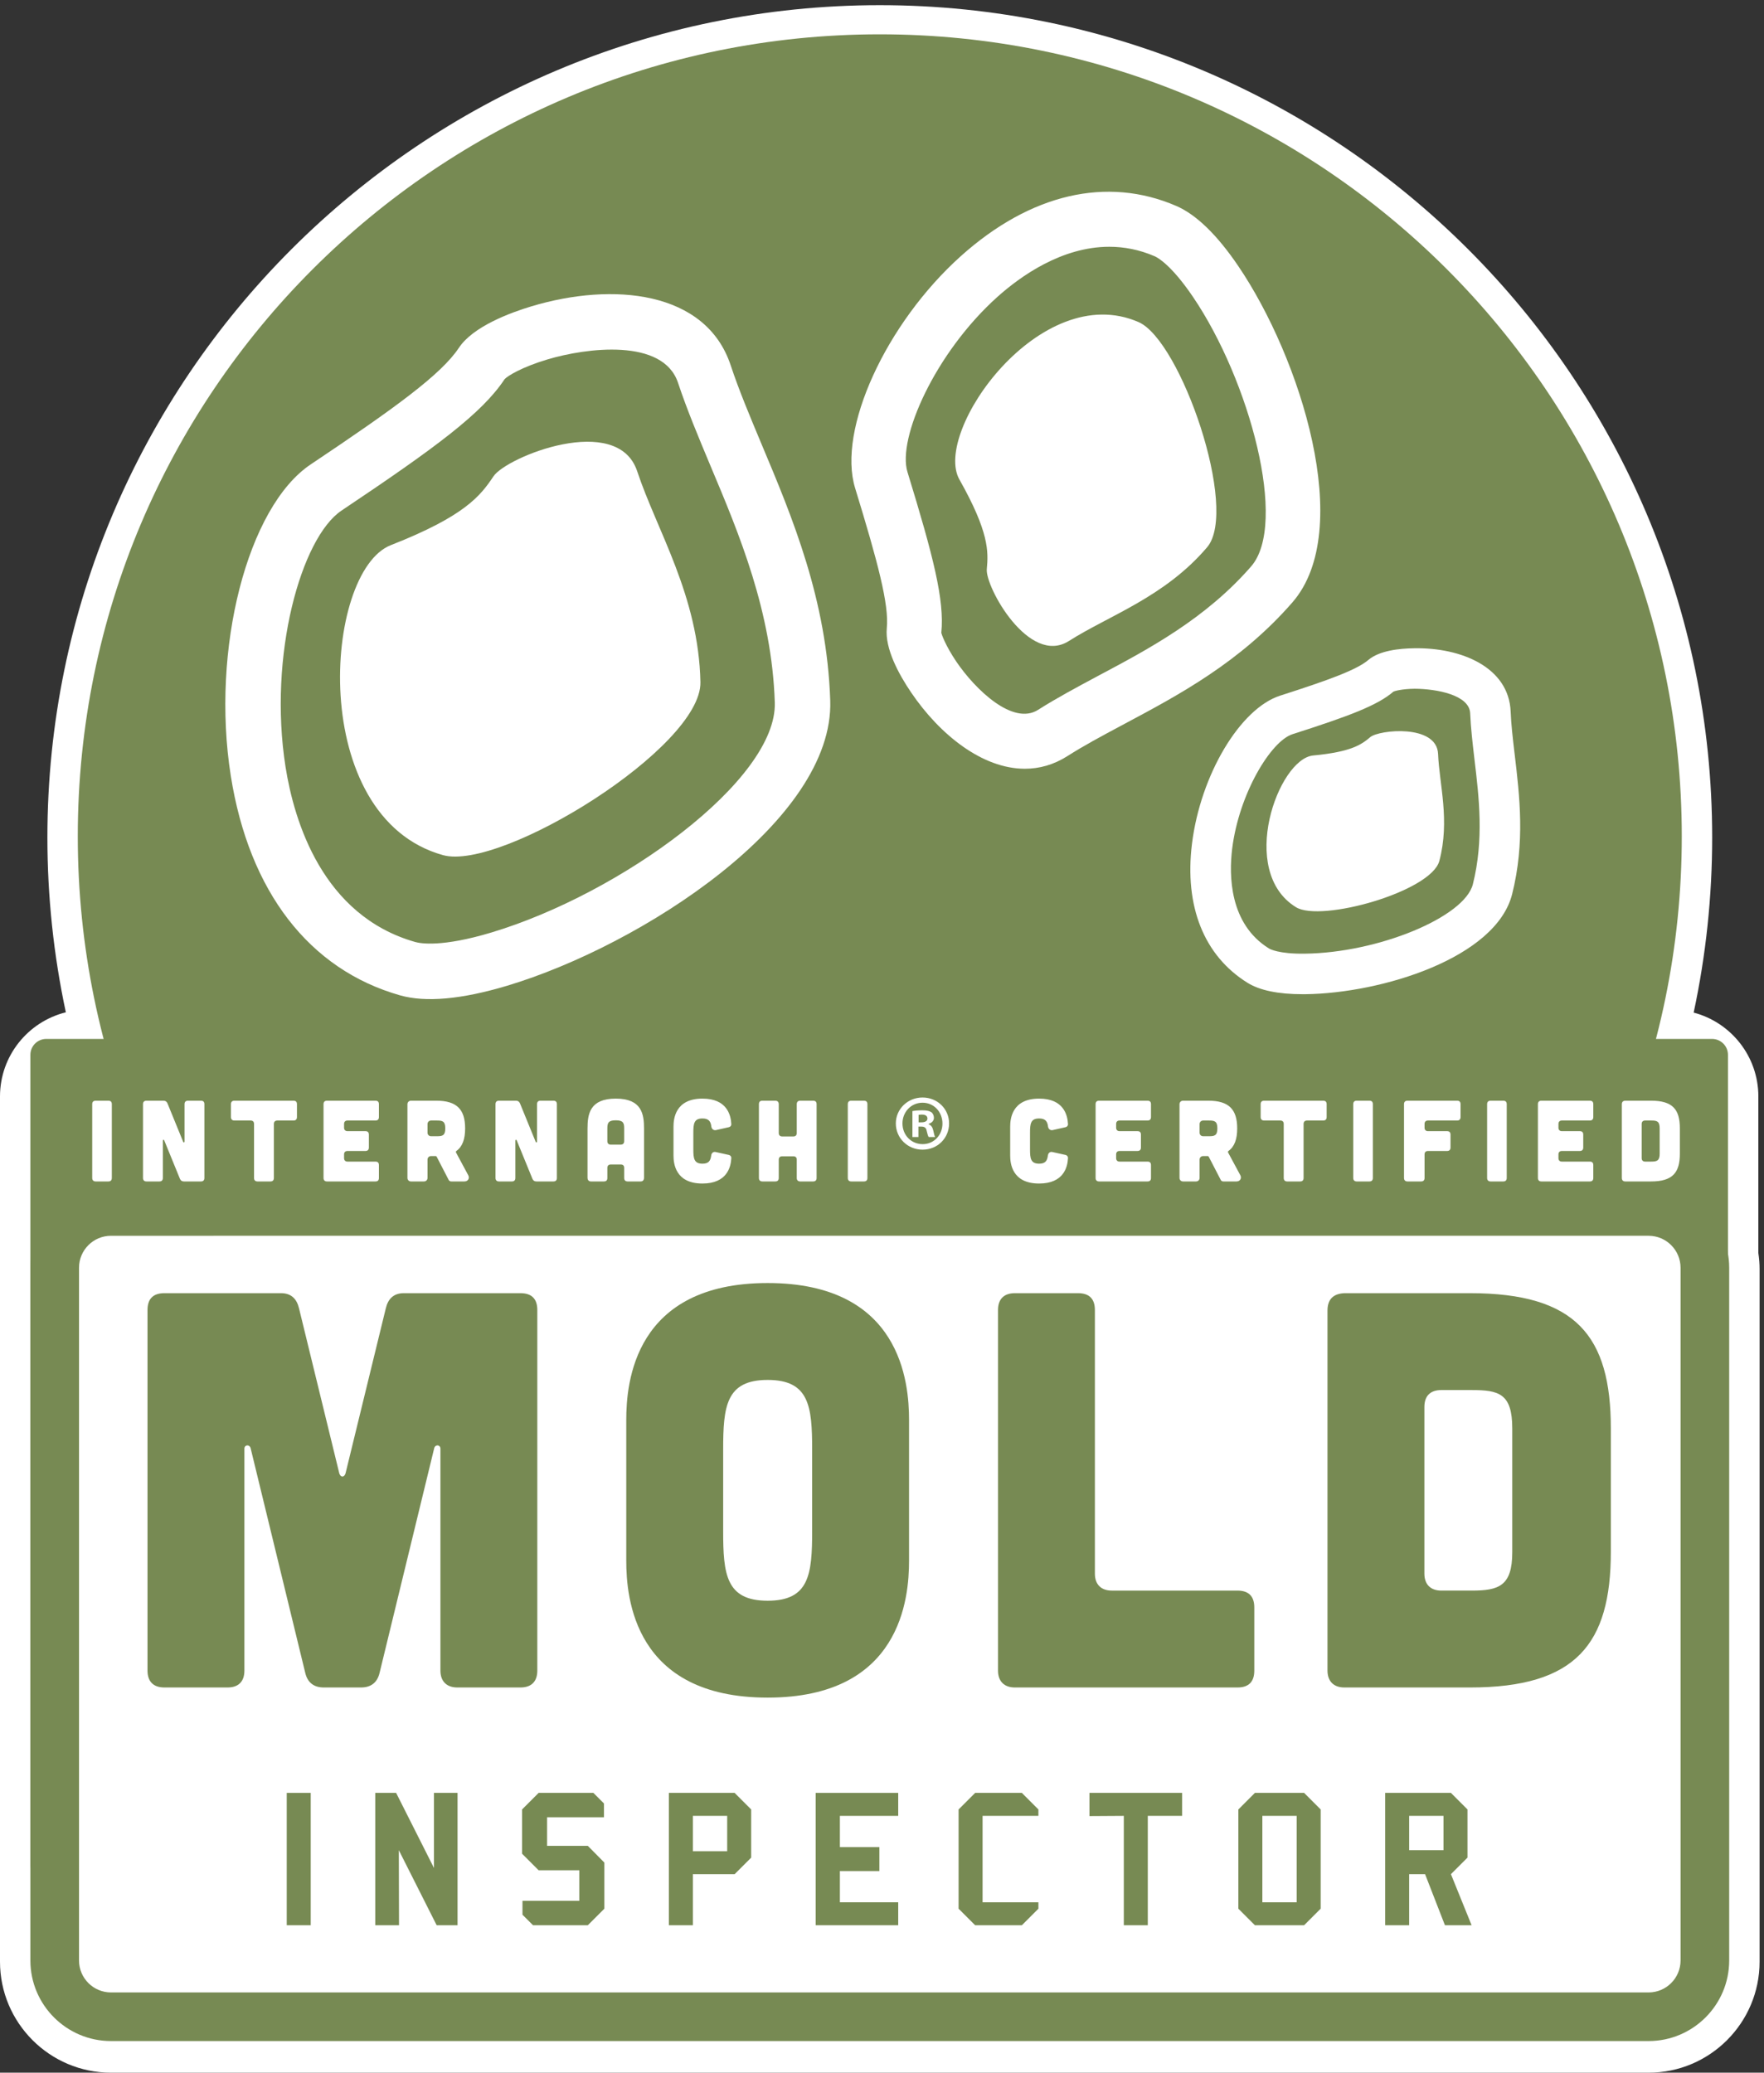 <?xml version="1.0" encoding="UTF-8" standalone="no"?>
<!-- Created with Inkscape (http://www.inkscape.org/) -->

<svg
   version="1.1"
   id="svg1"
   width="682.733"
   height="802.227"
   viewBox="0 0 682.733 802.227"
   sodipodi:docname="MoldInspector-logo.eps"
   xmlns:inkscape="http://www.inkscape.org/namespaces/inkscape"
   xmlns:sodipodi="http://sodipodi.sourceforge.net/DTD/sodipodi-0.dtd"
   xmlns="http://www.w3.org/2000/svg"
   xmlns:svg="http://www.w3.org/2000/svg">
  <rect x="0" y="0" width="682.733" height="802.227" fill="#333333" stroke="none"/>
  <defs
     id="defs1" />
  <sodipodi:namedview
     id="namedview1"
     pagecolor="#ffffff"
     bordercolor="#000000"
     borderopacity="0.25"
     inkscape:showpageshadow="2"
     inkscape:pageopacity="0.0"
     inkscape:pagecheckerboard="0"
     inkscape:deskcolor="#d1d1d1">
    <inkscape:page
       x="0"
       y="0"
       inkscape:label="1"
       id="page1"
       width="682.733"
       height="802.227"
       margin="0"
       bleed="0" />
  </sodipodi:namedview>
  <g
     id="g1"
     inkscape:groupmode="layer"
     inkscape:label="1">
    <g
       id="group-R5">
      <path
         id="path2"
         d="m 5116.9,2385.16 v 455.86 c 0,116.98 -80.04,215.61 -188.24,243.97 35.75,166.93 53.86,337.84 53.86,509.47 0,1335.65 -1086.62,2422.27 -2422.3,2422.27 -1335.67,0 -2422.286,-1086.62 -2422.286,-2422.27 0,-171.32 18.031,-341.95 53.664,-508.61 C 81.707,3058.67 0.004,2959.2 0.004,2841.02 V 322.949 C 0.004,144.891 144.855,0 322.918,0 H 4797.52 c 178.08,0 322.95,144.891 322.95,322.949 V 2338.91 c 0,14.99 -1.18,30.18 -3.57,46.25"
         style="fill:#ffffff;fill-opacity:1;fill-rule:nonzero;stroke:none"
         transform="matrix(0.133,0,0,-0.133,0,802.227)" />
      <path
         id="path3"
         d="m 4894.07,3598.07 c 0,-1288.95 -1044.9,-2333.85 -2333.85,-2333.85 -1288.94,0 -2333.841,1044.9 -2333.841,2333.85 0,1288.94 1044.901,2333.84 2333.841,2333.84 1288.95,0 2333.85,-1044.9 2333.85,-2333.84"
         style="fill:#778a53;fill-opacity:1;fill-rule:nonzero;stroke:none"
         transform="matrix(0.133,0,0,-0.133,0,802.227)" />
      <path
         id="path4"
         d="m 1593.21,4985.82 c -75.38,-22.55 -116.9,-48.53 -124.91,-57.63 -65.48,-98.96 -199.38,-198.12 -474.28,-382.12 -117.469,-78.44 -214.204,-421.72 -163.059,-746.41 25.004,-157.2 106.973,-432.51 377.569,-509.28 15.6,-4.35 77.67,-15.42 220.68,27.48 377.78,113.21 832.95,444.58 825.49,669.87 -8.75,264.11 -103.28,489.18 -186.94,687.86 -35.1,83.99 -68.39,163.27 -94.67,242.17 -43.4,130.93 -267.44,101.76 -379.88,68.06 z m -117.62,-1822.7 c -132.24,-39.64 -236.84,-48.99 -311.19,-27.96 -264.587,74.96 -439.627,302.06 -492.873,639.35 -57.941,367.71 48.485,782.46 232.746,905.9 245.847,164.42 379.937,262 431.007,339.06 41.4,62.5 150.27,102.59 211.61,120.98 236.61,70.99 507.51,45.41 579.47,-171.85 24.11,-72.94 56.37,-149.38 90.23,-230.43 88.94,-211.51 189.72,-451.26 199.41,-745.08 11.54,-349.34 -548.77,-712.55 -940.41,-829.97"
         style="fill:#ffffff;fill-opacity:1;fill-rule:nonzero;stroke:none"
         transform="matrix(0.133,0,0,-0.133,0,802.227)" />
      <path
         id="path5"
         d="m 1289.17,3543.25 c -396.154,110.06 -347.787,825.3 -151.75,902.15 215.8,84.63 260.84,143.76 298.66,200.29 37.93,56.59 361.01,186.76 418.17,14.68 57.1,-172.2 178.83,-362.59 184,-613.66 3.93,-189.95 -579.39,-550.78 -749.08,-503.46"
         style="fill:#ffffff;fill-opacity:1;fill-rule:nonzero;stroke:none"
         transform="matrix(0.133,0,0,-0.133,0,802.227)" />
      <path
         id="path6"
         d="m 3692.68,3271.66 c -115.28,71.6 -116.52,212.5 -107.02,290.07 19.85,159.91 112.3,313.17 175.59,333.46 165.05,52.89 246.95,83.58 293.73,123.88 3.03,1.54 23.5,7.89 61.66,8.39 63.63,-0.37 159.47,-17.8 161.65,-71.56 1.85,-43.08 6.99,-87.08 12.63,-135.13 13.03,-109 27.81,-232.54 -4.77,-362.17 -24.11,-95.77 -275.53,-199.66 -489.17,-202.12 -75.72,-1.1 -101.65,13.53 -104.3,15.18 z m 715.31,563.05 -0.95,7.79 c -4.9,41.91 -9.53,81.46 -10.95,118.3 -5.27,129.66 -144.35,186.94 -280.87,184.46 -43.21,-0.54 -101.44,-6.85 -133.31,-34.05 -34.05,-29.01 -116.42,-58.87 -256.52,-103.8 -116.76,-37.47 -231.91,-230.86 -256.69,-431.14 -22.43,-182.28 35.02,-325.97 161.82,-404.68 35.43,-21.96 89.26,-33.07 160.04,-33.07 2.59,0 5.18,0 7.84,0.02 222.4,2.66 555.32,105.39 602.03,291.35 37.81,150.31 21.73,285.4 7.56,404.82"
         style="fill:#ffffff;fill-opacity:1;fill-rule:nonzero;stroke:none"
         transform="matrix(0.133,0,0,-0.133,0,802.227)" />
      <path
         id="path7"
         d="m 3771.44,3391.68 c -170.23,104.48 -51.82,431.91 49.97,441.54 112.11,10.61 141.05,32.22 166.29,53.55 25.28,21.28 193.57,38.83 197.2,-49.22 3.58,-88.07 34.94,-193.2 3.7,-311.12 -23.63,-89.21 -344.27,-179.51 -417.16,-134.75"
         style="fill:#ffffff;fill-opacity:1;fill-rule:nonzero;stroke:none"
         transform="matrix(0.133,0,0,-0.133,0,802.227)" />
      <path
         id="path8"
         d="M 4982.17,561.18 H 134.719 c -25.563,0 -46.285,20.718 -46.285,46.289 V 2962.08 c 0,25.56 20.722,46.28 46.285,46.28 H 4982.17 c 25.56,0 46.28,-20.72 46.28,-46.28 V 607.469 c 0,-25.571 -20.72,-46.289 -46.28,-46.289"
         style="fill:#778a53;fill-opacity:1;fill-rule:nonzero;stroke:none"
         transform="matrix(0.133,0,0,-0.133,0,802.227)" />
      <path
         id="path9"
         d="m 2640.75,4658.26 c -30,97.52 80.18,346.68 262,509.78 67.86,60.69 187.48,145.61 325.29,145.61 42.58,0 86.91,-8.09 132.01,-27.54 7.42,-3.18 47.61,-23.88 111.49,-118.16 164.61,-242.49 277.31,-660.5 169.28,-784.52 -132.81,-152.49 -297.86,-240.17 -443.57,-317.57 l -3.8,-2.05 c -61.04,-32.67 -118.71,-63.53 -172.47,-97.68 -72.9,-46.61 -182.24,58.16 -237.8,139.89 -31.73,46.88 -43.23,80.09 -43.91,84.32 9.46,94.8 -22.75,220.96 -98.52,467.92 z m 962.75,599.18 c -61.68,91 -122.39,149.86 -180.52,175.02 -201.82,87.21 -424.33,35.46 -626.57,-145.74 -218.94,-196.35 -360,-505.59 -308,-675.27 66.44,-216.67 98.95,-339.17 92.23,-407.41 -5.99,-59.9 35.18,-134.99 70.77,-187.38 83.59,-123.27 207.38,-222.03 330.99,-222.03 41.97,0 83.95,11.39 124.29,37.11 46.77,29.88 99.66,58.19 155.71,88.15 l 10.67,5.71 c 157.8,84.11 336.65,179.45 487.87,353.16 183.37,210.55 23.3,712.35 -157.44,978.68"
         style="fill:#ffffff;fill-opacity:1;fill-rule:nonzero;stroke:none"
         transform="matrix(0.133,0,0,-0.133,0,802.227)" />
      <path
         id="path10"
         d="m 3313.41,5094.4 c -285.8,125.04 -600.01,-318.86 -521.52,-457.99 86.42,-153.21 84.59,-209.56 79.75,-260.94 -4.78,-51.45 122.89,-282.83 238.99,-209 116.11,73.97 278.87,127.68 402.21,272.84 93.27,109.93 -76.98,601.64 -199.43,655.09"
         style="fill:#ffffff;fill-opacity:1;fill-rule:nonzero;stroke:none"
         transform="matrix(0.133,0,0,-0.133,0,802.227)" />
      <path
         id="path11"
         d="M 4914.98,162.789 H 205.465 c -25.559,0 -46.289,20.731 -46.289,46.289 V 2459.98 c 0,25.56 20.73,46.29 46.289,46.29 H 4914.98 c 25.56,0 46.29,-20.73 46.29,-46.29 V 209.078 c 0,-25.558 -20.73,-46.289 -46.29,-46.289"
         style="fill:#ffffff;fill-opacity:1;fill-rule:nonzero;stroke:none"
         transform="matrix(0.133,0,0,-0.133,0,802.227)" />
      <path
         id="path12"
         d="m 322.922,2435.51 c -51.266,0 -92.984,-41.73 -92.984,-93 V 326.551 c 0,-51.27 41.718,-93 92.984,-93 H 4797.51 c 51.27,0 93,41.73 93,93 V 2342.51 c 0,51.27 -41.73,93 -93,93 z M 4797.51,92.051 H 322.922 C 193.629,92.051 88.434,197.25 88.434,326.551 V 2342.51 c 0,129.31 105.195,234.51 234.488,234.51 H 4797.51 c 129.3,0 234.51,-105.2 234.51,-234.51 V 326.551 c 0,-129.301 -105.21,-234.5 -234.51,-234.5"
         style="fill:#778a53;fill-opacity:1;fill-rule:nonzero;stroke:none"
         transform="matrix(0.133,0,0,-0.133,0,802.227)" />
      <path
         id="path13"
         d="m 817.758,2268.47 c 29.504,0 45.906,-16.39 52.453,-44.25 l 116.394,-477.01 c 3.29,-16.42 16.385,-16.42 19.675,0 l 116.39,477.01 c 6.55,27.86 22.93,44.25 52.43,44.25 h 339.35 c 32.76,0 49.15,-16.39 49.15,-49.15 V 1170.21 c 0,-31.15 -16.39,-49.21 -49.15,-49.21 h -183.6 c -31.16,0 -49.19,18.06 -49.19,49.21 v 645.85 c 0,11.48 -14.73,13.09 -18.02,1.61 l -159,-654.04 c -6.58,-27.86 -24.61,-42.63 -54.12,-42.63 H 942.34 c -29.512,0 -47.539,14.77 -54.086,42.63 l -159.008,654.04 c -3.273,11.48 -18.027,9.87 -18.027,-1.61 v -645.85 c 0,-31.15 -16.403,-49.21 -49.184,-49.21 H 478.434 c -32.782,0 -49.164,18.06 -49.164,49.21 v 1049.11 c 0,32.76 16.382,49.15 49.164,49.15 h 339.324"
         style="fill:#778a53;fill-opacity:1;fill-rule:nonzero;stroke:none"
         transform="matrix(0.133,0,0,-0.133,0,802.227)" />
      <path
         id="path14"
         d="m 2363.4,1812.77 c 0,126.22 -8.2,203.24 -129.49,203.24 -121.3,0 -129.48,-77.02 -129.48,-203.24 v -236.08 c 0,-126.19 8.18,-203.23 129.48,-203.23 121.29,0 129.49,77.04 129.49,203.23 z m 281.96,-322.93 c 0,-108.2 -22.96,-398.32 -411.45,-398.32 -388.49,0 -411.45,290.12 -411.45,398.32 v 409.81 c 0,108.17 22.96,398.33 411.45,398.33 388.49,0 411.45,-290.16 411.45,-398.33 v -409.81"
         style="fill:#778a53;fill-opacity:1;fill-rule:nonzero;stroke:none"
         transform="matrix(0.133,0,0,-0.133,0,802.227)" />
      <path
         id="path15"
         d="m 3136.99,2268.47 c 32.8,0 49.19,-16.39 49.19,-49.15 v -767.17 c 0,-31.16 18.03,-49.19 49.18,-49.19 h 365.53 c 32.79,0 49.18,-16.42 49.18,-49.18 v -183.57 c 0,-32.8 -16.39,-49.21 -49.18,-49.21 h -647.48 c -31.12,0 -49.18,18.06 -49.18,49.21 v 1049.11 c 0,32.76 18.06,49.15 49.18,49.15 h 183.58"
         style="fill:#778a53;fill-opacity:1;fill-rule:nonzero;stroke:none"
         transform="matrix(0.133,0,0,-0.133,0,802.227)" />
      <path
         id="path16"
         d="m 4282.71,1402.96 c 78.69,0 118.04,13.13 118.04,111.49 0,1.61 0,358.95 0,360.63 0,101.62 -39.35,111.45 -118.04,111.45 h -88.49 c -31.16,0 -49.18,-16.37 -49.18,-49.18 v -485.2 c 0,-31.16 18.02,-49.19 49.18,-49.19 z m -4.9,865.51 c 308.19,0 409.8,-124.55 409.8,-393.39 V 1516.06 C 4687.61,1247.23 4586,1121 4277.81,1121 h -365.56 c -31.12,0 -49.18,18.06 -49.18,49.21 v 1047.43 c 0,32.8 16.42,49.22 49.18,50.83 h 365.56"
         style="fill:#778a53;fill-opacity:1;fill-rule:nonzero;stroke:none"
         transform="matrix(0.133,0,0,-0.133,0,802.227)" />
      <path
         id="path17"
         d="m 904.227,429.078 h -69.801 v 385.133 h 69.801 V 429.078"
         style="fill:#778a53;fill-opacity:1;fill-rule:nonzero;stroke:none"
         transform="matrix(0.133,0,0,-0.133,0,802.227)" />
      <path
         id="path18"
         d="m 1270.72,429.078 -110.13,218.442 0.56,-218.442 h -69.17 v 385.133 h 60.77 l 110.12,-218.43 v 218.43 h 68.61 V 429.078 h -60.76"
         style="fill:#778a53;fill-opacity:1;fill-rule:nonzero;stroke:none"
         transform="matrix(0.133,0,0,-0.133,0,802.227)" />
      <path
         id="path19"
         d="m 1710.59,429.078 h -159.45 l -30.7,30.672 v 40.32 h 165.47 v 89.059 h -118.52 l -48.14,48.16 v 128.75 l 48.14,48.172 h 159.44 l 30.7,-30.703 V 743.18 h -165.47 v -83.059 h 118.53 l 48.13,-48.73 V 477.219 l -48.13,-48.141"
         style="fill:#778a53;fill-opacity:1;fill-rule:nonzero;stroke:none"
         transform="matrix(0.133,0,0,-0.133,0,802.227)" />
      <path
         id="path20"
         d="m 2116.16,747.418 h -99.87 V 644.5 h 99.87 z m 21.67,-169.707 H 2016.29 V 429.078 h -69.8 v 385.133 h 191.34 l 48.13,-48.172 V 625.852 l -48.13,-48.141"
         style="fill:#778a53;fill-opacity:1;fill-rule:nonzero;stroke:none"
         transform="matrix(0.133,0,0,-0.133,0,802.227)" />
      <path
         id="path21"
         d="m 2373.73,429.078 v 385.133 h 240.11 v -66.793 h -169.72 v -90.879 h 114.93 V 586.75 h -114.93 v -90.879 h 169.72 v -66.793 h -240.11"
         style="fill:#778a53;fill-opacity:1;fill-rule:nonzero;stroke:none"
         transform="matrix(0.133,0,0,-0.133,0,802.227)" />
      <path
         id="path22"
         d="m 2973.69,429.078 h -136 l -48.13,48.141 v 288.82 l 48.13,48.172 h 136 l 48.12,-48.172 V 747.418 H 2859.35 V 495.871 h 162.46 v -18.652 l -48.12,-48.141"
         style="fill:#778a53;fill-opacity:1;fill-rule:nonzero;stroke:none"
         transform="matrix(0.133,0,0,-0.133,0,802.227)" />
      <path
         id="path23"
         d="m 3440.03,747.418 h -99.88 v -318.34 h -69.8 v 318.34 l -99.9,-0.629 v 67.422 h 269.58 v -66.793"
         style="fill:#778a53;fill-opacity:1;fill-rule:nonzero;stroke:none"
         transform="matrix(0.133,0,0,-0.133,0,802.227)" />
      <path
         id="path24"
         d="m 3773.38,747.418 h -99.87 V 495.871 h 99.87 z m 21.67,-318.34 h -143.21 l -48.13,48.141 v 288.82 l 48.13,48.172 h 143.21 l 48.13,-48.172 v -288.82 l -48.13,-48.141"
         style="fill:#778a53;fill-opacity:1;fill-rule:nonzero;stroke:none"
         transform="matrix(0.133,0,0,-0.133,0,802.227)" />
      <path
         id="path25"
         d="m 4200.62,747.418 h -99.87 V 647.52 h 99.87 z m 4.23,-318.34 -57.79,148.633 h -46.31 V 429.078 h -69.81 v 385.133 h 191.34 l 48.14,-48.172 V 625.852 l -48.14,-48.141 60.18,-148.633 h -77.61"
         style="fill:#778a53;fill-opacity:1;fill-rule:nonzero;stroke:none"
         transform="matrix(0.133,0,0,-0.133,0,802.227)" />
      <path
         id="path26"
         d="m 315.348,2828.63 c 6.718,0 10.074,-3.36 10.074,-10.06 v -214.88 c 0,-6.4 -3.356,-10.09 -10.074,-10.09 h -36.926 c -6.379,0 -10.074,3.69 -10.074,10.09 v 214.88 c 0,6.7 3.695,10.06 10.074,10.06 h 36.926"
         style="fill:#ffffff;fill-opacity:1;fill-rule:nonzero;stroke:none"
         transform="matrix(0.133,0,0,-0.133,0,802.227)" />
      <path
         id="path27"
         d="m 475.563,2828.63 c 5.718,0 9.414,-2.35 11.765,-7.7 l 45.652,-111.84 c 1.348,-3.01 4.028,-2.34 4.028,1.01 v 108.47 c 0,6.7 3.699,10.06 10.09,10.06 h 37.586 c 6.718,0 10.089,-3.36 10.089,-10.06 v -214.88 c 0,-6.4 -3.371,-10.09 -10.089,-10.09 h -49.356 c -5.695,0 -9.394,2.35 -11.742,7.74 l -45.672,111.79 c -1.328,3.01 -4.023,2.36 -4.023,-1 v -108.44 c 0,-6.4 -3.352,-10.09 -10.075,-10.09 h -37.601 c -6.375,0 -10.074,3.69 -10.074,10.09 v 214.88 c 0,6.7 3.699,10.06 10.074,10.06 h 49.348"
         style="fill:#ffffff;fill-opacity:1;fill-rule:nonzero;stroke:none"
         transform="matrix(0.133,0,0,-0.133,0,802.227)" />
      <path
         id="path28"
         d="m 739.25,2760.81 c 0,6.7 -3.355,10.09 -10.074,10.09 h -47 c -6.391,0 -10.09,3.66 -10.09,10.06 v 37.61 c 0,6.7 3.699,10.06 10.09,10.06 h 171.91 c 6.703,0 10.066,-3.36 10.066,-10.06 v -37.61 c 0,-6.4 -3.363,-10.06 -10.066,-10.06 h -47.023 c -6.372,0 -10.067,-3.39 -10.067,-10.09 v -157.12 c 0,-6.4 -3.351,-10.09 -10.07,-10.09 H 749.32 c -6.375,0 -10.07,3.69 -10.07,10.09 v 157.12"
         style="fill:#ffffff;fill-opacity:1;fill-rule:nonzero;stroke:none"
         transform="matrix(0.133,0,0,-0.133,0,802.227)" />
      <path
         id="path29"
         d="m 1092.59,2828.63 c 6.71,0 10.06,-3.36 10.06,-10.06 v -37.61 c 0,-6.4 -3.35,-10.06 -10.06,-10.06 h -81.26 c -6.38,0 -10.07,-3.39 -10.07,-10.09 v -10.74 c 0,-6.4 3.69,-10.09 10.07,-10.09 h 52.04 c 6.71,0 10.07,-3.35 10.07,-10.06 v -37.62 c 0,-6.35 -3.36,-10.05 -10.07,-10.05 h -52.04 c -6.38,0 -10.07,-3.35 -10.07,-10.09 v -10.74 c 0,-6.36 3.69,-10.05 10.07,-10.05 h 81.26 c 6.71,0 10.06,-3.39 10.06,-10.09 v -37.59 c 0,-6.74 -3.35,-10.09 -10.06,-10.09 H 951.559 c -6.371,0 -10.067,3.69 -10.067,10.09 v 214.88 c 0,6.7 3.696,10.06 10.067,10.06 h 141.031"
         style="fill:#ffffff;fill-opacity:1;fill-rule:nonzero;stroke:none"
         transform="matrix(0.133,0,0,-0.133,0,802.227)" />
      <path
         id="path30"
         d="m 1254.51,2770.9 c -6.05,0 -10.42,-4.39 -10.42,-10.43 v -24.85 c 0,-6.04 4.37,-10.4 10.42,-10.4 h 17.12 c 16.11,0 24.16,2.01 24.16,22.85 0,20.79 -8.05,22.83 -24.16,22.83 z m 108.09,-159.16 c 4.72,-8.74 -0.65,-18.14 -11.06,-18.14 h -38.29 c -3.35,0 -6.37,1.69 -7.72,4.7 l -34.91,67.5 c -0.67,1.01 -1.69,1.66 -2.69,1.66 h -13.42 c -6.05,0 -10.42,-4.34 -10.42,-10.4 V 2604 c 0,-6.04 -4.37,-10.4 -10.42,-10.4 h -37.6 c -6.03,0 -10.4,4.36 -10.4,10.4 v 214.23 c 0,6.05 4.37,10.4 10.4,10.4 h 73.54 c 59.76,0 83.95,-25.53 83.95,-80.56 0,-31.23 -7.73,-53.07 -25.54,-65.82 -1.32,-1 -1.67,-2.7 -1,-4.39 l 35.58,-66.12"
         style="fill:#ffffff;fill-opacity:1;fill-rule:nonzero;stroke:none"
         transform="matrix(0.133,0,0,-0.133,0,802.227)" />
      <path
         id="path31"
         d="m 1501.38,2828.63 c 5.72,0 9.42,-2.35 11.77,-7.7 l 45.65,-111.84 c 1.35,-3.01 4.03,-2.34 4.03,1.01 v 108.47 c 0,6.7 3.7,10.06 10.09,10.06 h 37.59 c 6.71,0 10.08,-3.36 10.08,-10.06 v -214.88 c 0,-6.4 -3.37,-10.09 -10.08,-10.09 h -49.36 c -5.7,0 -9.39,2.35 -11.74,7.74 l -45.68,111.79 c -1.33,3.01 -4.02,2.36 -4.02,-1 v -108.44 c 0,-6.4 -3.35,-10.09 -10.07,-10.09 h -37.61 c -6.37,0 -10.07,3.69 -10.07,10.09 v 214.88 c 0,6.7 3.7,10.06 10.07,10.06 h 49.35"
         style="fill:#ffffff;fill-opacity:1;fill-rule:nonzero;stroke:none"
         transform="matrix(0.133,0,0,-0.133,0,802.227)" />
      <path
         id="path32"
         d="m 1816.44,2747.37 c 0,16.14 -2.35,24.18 -24.51,24.18 -22.16,0 -24.51,-8.04 -24.51,-24.18 v -36.58 c 0,-6.4 3.7,-10.09 10.07,-10.09 h 28.88 c 6.7,0.34 10.07,3.69 10.07,10.43 z M 1874.19,2605 c 0,-7.35 -3.35,-11.4 -10.07,-11.4 h -37.61 c -6.37,0 -10.07,3.35 -10.07,10.09 v 29.19 c 0,6.7 -3.37,10.09 -10.07,10.09 h -28.88 c -6.37,0 -10.07,-3.39 -10.07,-10.09 v -29.19 c 0,-6.74 -3.36,-10.09 -10.07,-10.09 h -37.61 c -6.39,0 -10.07,4.05 -10.07,11.4 v 142.37 c 0,42.33 6.7,87.31 82.26,87.31 75.54,0 82.26,-44.98 82.26,-87.31 V 2605"
         style="fill:#ffffff;fill-opacity:1;fill-rule:nonzero;stroke:none"
         transform="matrix(0.133,0,0,-0.133,0,802.227)" />
      <path
         id="path33"
         d="m 1959.92,2753.08 c 0,22.17 4.7,81.6 84.26,81.6 71.51,0 82.6,-48.03 83.95,-73.87 0.33,-4.7 -2.7,-8.4 -7.4,-9.39 l -37.27,-8.4 c -7.05,-1.35 -12.42,3.35 -13.42,10.4 -1.68,14.78 -7.72,23.49 -25.86,23.49 -24.84,0 -26.52,-15.76 -26.52,-41.63 v -48.33 c 0,-25.88 1.68,-41.63 26.52,-41.63 18.46,0 23.51,8.7 25.53,24.14 1,7.09 6.37,11.44 13.09,9.75 l 37.93,-8.4 c 4.7,-1 7.73,-4.7 7.4,-9.74 -1.35,-25.49 -12.44,-73.51 -83.95,-73.51 -79.56,0 -84.26,59.41 -84.26,81.6 v 83.92"
         style="fill:#ffffff;fill-opacity:1;fill-rule:nonzero;stroke:none"
         transform="matrix(0.133,0,0,-0.133,0,802.227)" />
      <path
         id="path34"
         d="m 2256.16,2828.63 c 6.38,0 10.07,-3.7 10.07,-10.06 v -83.94 c 0,-6.4 3.7,-10.09 10.07,-10.09 h 32.24 c 6.72,0 10.07,3.69 10.07,10.09 v 83.94 c 0,6.36 3.69,10.06 10.07,10.06 h 37.62 c 6.7,0 10.07,-3.36 10.07,-10.06 v -214.88 c 0,-6.4 -3.37,-10.09 -10.07,-10.09 h -37.62 c -6.38,0 -10.07,3.69 -10.07,10.09 v 53.03 c 0,6.74 -3.35,10.09 -10.07,10.09 h -32.24 c -6.37,0 -10.07,-3.35 -10.07,-10.09 v -53.03 c 0,-6.4 -3.35,-10.09 -10.07,-10.09 h -37.6 c -6.37,0 -10.07,3.69 -10.07,10.09 v 214.88 c 0,6.7 3.35,10.06 10.07,10.06 h 37.6"
         style="fill:#ffffff;fill-opacity:1;fill-rule:nonzero;stroke:none"
         transform="matrix(0.133,0,0,-0.133,0,802.227)" />
      <path
         id="path35"
         d="m 2514.13,2828.63 c 6.72,0 10.07,-3.36 10.07,-10.06 v -214.88 c 0,-6.4 -3.35,-10.09 -10.07,-10.09 h -36.93 c -6.38,0 -10.07,3.69 -10.07,10.09 v 214.88 c 0,6.7 3.69,10.06 10.07,10.06 h 36.93"
         style="fill:#ffffff;fill-opacity:1;fill-rule:nonzero;stroke:none"
         transform="matrix(0.133,0,0,-0.133,0,802.227)" />
      <path
         id="path36"
         d="m 2673.13,2765.68 h 8.27 c 9.68,0 17.48,3.22 17.48,11.02 0,6.91 -5.03,11.5 -16.09,11.5 -4.6,0 -7.82,-0.45 -9.66,-0.9 z m -0.47,-42.77 h -17.48 v 75.42 c 6.92,1.38 16.58,2.31 28.99,2.31 14.27,0 20.7,-2.31 26.23,-5.52 4.14,-3.22 7.35,-9.19 7.35,-16.56 0,-8.29 -6.45,-14.71 -15.65,-17.48 v -0.92 c 7.36,-2.77 11.51,-8.27 13.83,-18.38 2.27,-11.51 3.66,-16.11 5.48,-18.87 h -18.82 c -2.32,2.76 -3.71,9.64 -6.02,18.38 -1.34,8.29 -5.98,11.99 -15.63,11.99 h -8.28 z m -46.44,39.56 c 0,-33.58 24.84,-60.25 58.88,-60.25 33.1,0 57.5,26.67 57.5,59.76 0,33.59 -24.4,60.74 -57.98,60.74 -33.56,0 -58.4,-27.15 -58.4,-60.25 z m 135.68,0 c 0,-42.77 -33.57,-76.35 -77.28,-76.35 -43.22,0 -77.72,33.58 -77.72,76.35 0,41.84 34.5,75.42 77.72,75.42 43.71,0 77.28,-33.58 77.28,-75.42"
         style="fill:#ffffff;fill-opacity:1;fill-rule:nonzero;stroke:none"
         transform="matrix(0.133,0,0,-0.133,0,802.227)" />
      <path
         id="path37"
         d="m 2939.69,2753.08 c 0,22.17 4.69,81.6 84.25,81.6 71.52,0 82.61,-48.03 83.96,-73.87 0.34,-4.7 -2.7,-8.4 -7.39,-9.39 l -37.28,-8.4 c -7.05,-1.35 -12.4,3.35 -13.41,10.4 -1.69,14.78 -7.73,23.49 -25.88,23.49 -24.83,0 -26.53,-15.76 -26.53,-41.63 v -48.33 c 0,-25.88 1.7,-41.63 26.53,-41.63 18.49,0 23.5,8.7 25.54,24.14 1,7.09 6.36,11.44 13.1,9.75 l 37.93,-8.4 c 4.69,-1 7.73,-4.7 7.39,-9.74 -1.35,-25.49 -12.44,-73.51 -83.96,-73.51 -79.56,0 -84.25,59.41 -84.25,81.6 v 83.92"
         style="fill:#ffffff;fill-opacity:1;fill-rule:nonzero;stroke:none"
         transform="matrix(0.133,0,0,-0.133,0,802.227)" />
      <path
         id="path38"
         d="m 3339.33,2828.63 c 6.74,0 10.09,-3.36 10.09,-10.06 v -37.61 c 0,-6.4 -3.35,-10.06 -10.09,-10.06 h -81.26 c -6.35,0 -10.05,-3.39 -10.05,-10.09 v -10.74 c 0,-6.4 3.7,-10.09 10.05,-10.09 h 52.06 c 6.71,0 10.06,-3.35 10.06,-10.06 v -37.62 c 0,-6.35 -3.35,-10.05 -10.06,-10.05 h -52.06 c -6.35,0 -10.05,-3.35 -10.05,-10.09 v -10.74 c 0,-6.36 3.7,-10.05 10.05,-10.05 h 81.26 c 6.74,0 10.09,-3.39 10.09,-10.09 v -37.59 c 0,-6.74 -3.35,-10.09 -10.09,-10.09 h -141.02 c -6.36,0 -10.05,3.69 -10.05,10.09 v 214.88 c 0,6.7 3.69,10.06 10.05,10.06 h 141.02"
         style="fill:#ffffff;fill-opacity:1;fill-rule:nonzero;stroke:none"
         transform="matrix(0.133,0,0,-0.133,0,802.227)" />
      <path
         id="path39"
         d="m 3501.26,2770.9 c -6.05,0 -10.4,-4.39 -10.4,-10.43 v -24.85 c 0,-6.04 4.35,-10.4 10.4,-10.4 h 17.14 c 16.09,0 24.18,2.01 24.18,22.85 0,20.79 -8.09,22.83 -24.18,22.83 z m 108.13,-159.16 c 4.7,-8.74 -0.69,-18.14 -11.09,-18.14 h -38.28 c -3.35,0 -6.39,1.69 -7.7,4.7 l -34.93,67.5 c -0.69,1.01 -1.69,1.66 -2.7,1.66 h -13.43 c -6.05,0 -10.4,-4.34 -10.4,-10.4 V 2604 c 0,-6.04 -4.36,-10.4 -10.4,-10.4 h -37.62 c -6.05,0 -10.4,4.36 -10.4,10.4 v 214.23 c 0,6.05 4.35,10.4 10.4,10.4 h 73.54 c 59.78,0 83.92,-25.53 83.92,-80.56 0,-31.23 -7.7,-53.07 -25.49,-65.82 -1.35,-1 -1.7,-2.7 -1,-4.39 l 35.58,-66.12"
         style="fill:#ffffff;fill-opacity:1;fill-rule:nonzero;stroke:none"
         transform="matrix(0.133,0,0,-0.133,0,802.227)" />
      <path
         id="path40"
         d="m 3735.73,2760.81 c 0,6.7 -3.35,10.09 -10.09,10.09 h -46.98 c -6.4,0 -10.09,3.66 -10.09,10.06 v 37.61 c 0,6.7 3.69,10.06 10.09,10.06 h 171.9 c 6.71,0 10.06,-3.36 10.06,-10.06 v -37.61 c 0,-6.4 -3.35,-10.06 -10.06,-10.06 h -47.02 c -6.38,0 -10.05,-3.39 -10.05,-10.09 v -157.12 c 0,-6.4 -3.39,-10.09 -10.08,-10.09 h -37.59 c -6.39,0 -10.09,3.69 -10.09,10.09 v 157.12"
         style="fill:#ffffff;fill-opacity:1;fill-rule:nonzero;stroke:none"
         transform="matrix(0.133,0,0,-0.133,0,802.227)" />
      <path
         id="path41"
         d="m 3984.99,2828.63 c 6.71,0 10.06,-3.36 10.06,-10.06 v -214.88 c 0,-6.4 -3.35,-10.09 -10.06,-10.09 h -36.93 c -6.39,0 -10.08,3.69 -10.08,10.09 v 214.88 c 0,6.7 3.69,10.06 10.08,10.06 h 36.93"
         style="fill:#ffffff;fill-opacity:1;fill-rule:nonzero;stroke:none"
         transform="matrix(0.133,0,0,-0.133,0,802.227)" />
      <path
         id="path42"
         d="m 4240.23,2828.63 c 6.7,0 10.05,-3.36 10.05,-10.06 v -37.61 c 0,-6.4 -3.35,-10.06 -10.05,-10.06 h -84.65 c -6.35,0 -10.05,-3.39 -10.05,-10.09 v -10.74 c 0,-6.4 3.7,-10.09 10.05,-10.09 H 4211 c 6.7,0 10.09,-3.35 10.09,-10.06 v -37.62 c 0,-6.35 -3.39,-10.05 -10.09,-10.05 h -55.42 c -6.35,0 -10.05,-3.35 -10.05,-10.09 v -68.47 c 0,-6.4 -3.34,-10.09 -10.08,-10.09 h -39.59 c -6.4,0 -10.09,3.69 -10.09,10.09 v 214.88 c 0,6.7 3.69,10.06 10.09,10.06 h 144.37"
         style="fill:#ffffff;fill-opacity:1;fill-rule:nonzero;stroke:none"
         transform="matrix(0.133,0,0,-0.133,0,802.227)" />
      <path
         id="path43"
         d="m 4374.62,2828.63 c 6.7,0 10.06,-3.36 10.06,-10.06 v -214.88 c 0,-6.4 -3.36,-10.09 -10.06,-10.09 h -36.94 c -6.38,0 -10.08,3.69 -10.08,10.09 v 214.88 c 0,6.7 3.7,10.06 10.08,10.06 h 36.94"
         style="fill:#ffffff;fill-opacity:1;fill-rule:nonzero;stroke:none"
         transform="matrix(0.133,0,0,-0.133,0,802.227)" />
      <path
         id="path44"
         d="m 4626.47,2828.63 c 6.74,0 10.09,-3.36 10.09,-10.06 v -37.61 c 0,-6.4 -3.35,-10.06 -10.09,-10.06 h -81.26 c -6.36,0 -10.05,-3.39 -10.05,-10.09 v -10.74 c 0,-6.4 3.69,-10.09 10.05,-10.09 h 52.06 c 6.71,0 10.06,-3.35 10.06,-10.06 v -37.62 c 0,-6.35 -3.35,-10.05 -10.06,-10.05 h -52.06 c -6.36,0 -10.05,-3.35 -10.05,-10.09 v -10.74 c 0,-6.36 3.69,-10.05 10.05,-10.05 h 81.26 c 6.74,0 10.09,-3.39 10.09,-10.09 v -37.59 c 0,-6.74 -3.35,-10.09 -10.09,-10.09 h -140.98 c -6.4,0 -10.09,3.69 -10.09,10.09 v 214.88 c 0,6.7 3.69,10.06 10.09,10.06 h 140.98"
         style="fill:#ffffff;fill-opacity:1;fill-rule:nonzero;stroke:none"
         transform="matrix(0.133,0,0,-0.133,0,802.227)" />
      <path
         id="path45"
         d="m 4805.56,2651.37 c 16.11,0 24.18,2.65 24.18,22.8 0,0.34 0,73.54 0,73.9 0,20.79 -8.07,22.83 -24.18,22.83 h -18.13 c -6.4,0 -10.06,-3.39 -10.06,-10.09 v -99.39 c 0,-6.36 3.66,-10.05 10.06,-10.05 z m -1,177.26 c 63.12,0 83.91,-25.53 83.91,-80.56 v -73.56 c 0,-55.07 -20.79,-80.91 -83.91,-80.91 h -74.89 c -6.36,0 -10.06,3.69 -10.06,10.09 v 214.54 c 0,6.7 3.35,10.05 10.06,10.4 h 74.89"
         style="fill:#ffffff;fill-opacity:1;fill-rule:nonzero;stroke:none"
         transform="matrix(0.133,0,0,-0.133,0,802.227)" />
    </g>
  </g>
</svg>
